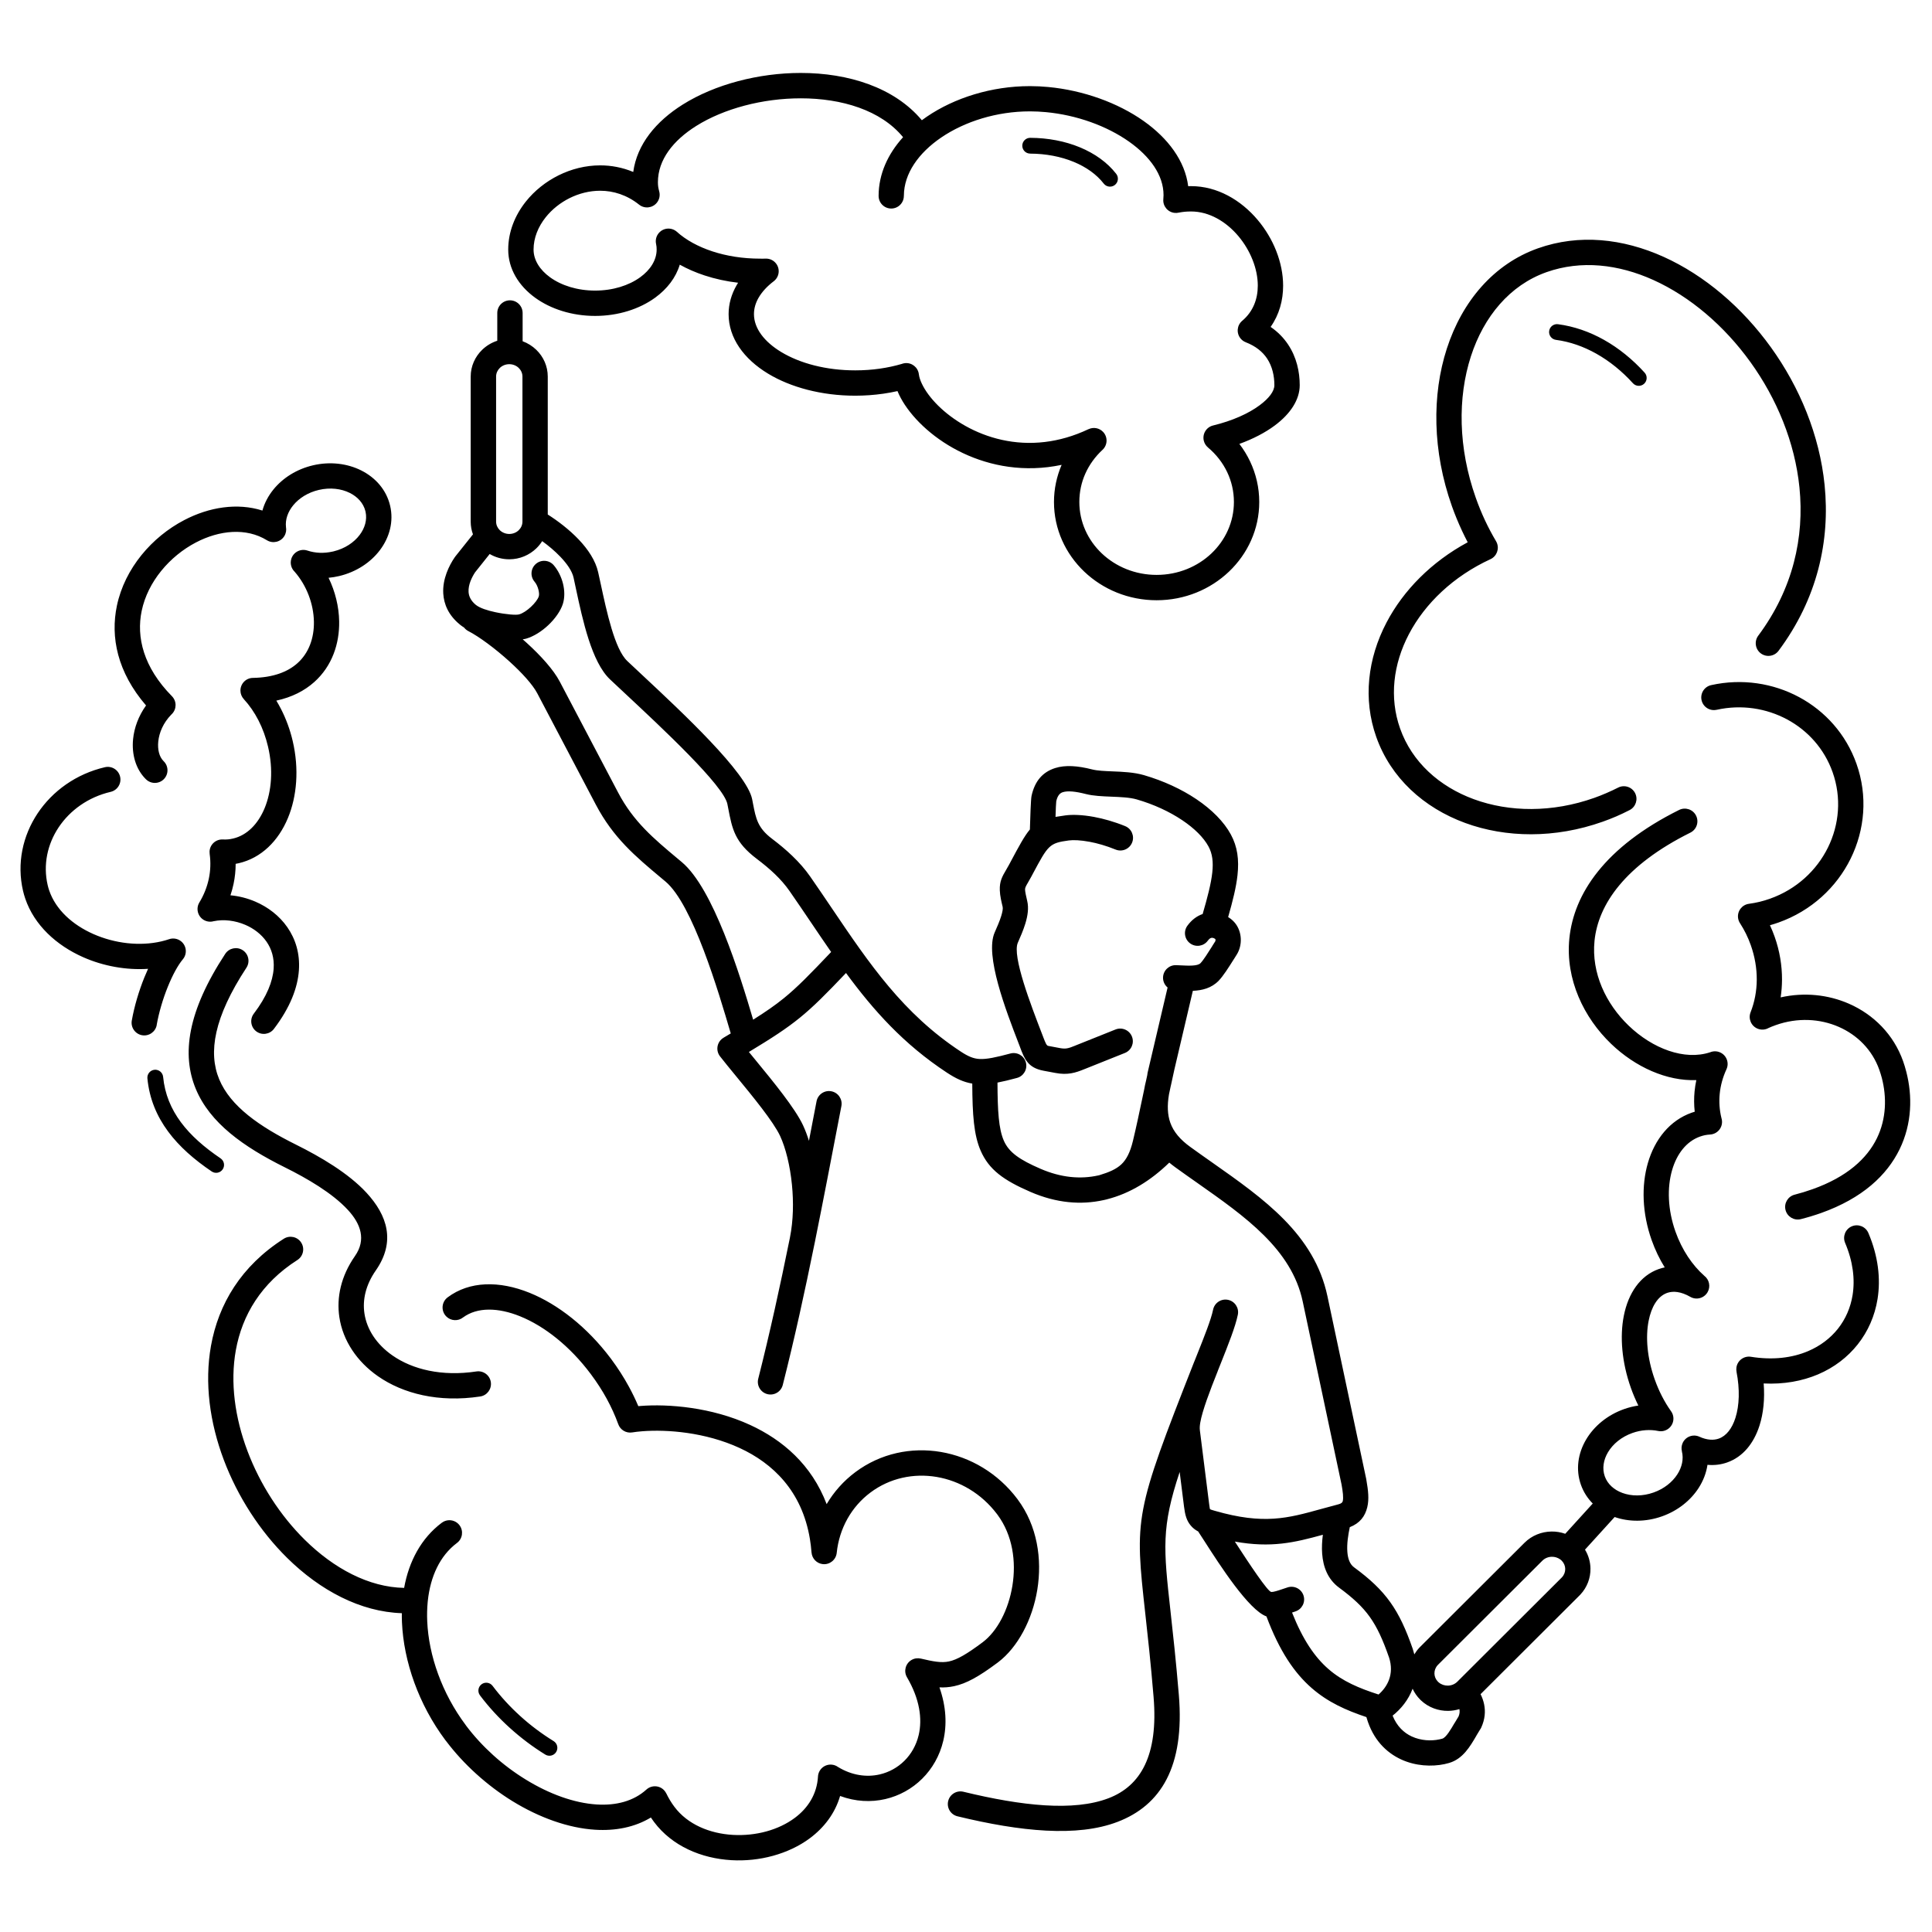 <?xml version="1.0" encoding="UTF-8"?>
<!-- Uploaded to: SVG Repo, www.svgrepo.com, Generator: SVG Repo Mixer Tools -->
<svg fill="#000000" width="800px" height="800px" version="1.1" viewBox="144 144 512 512" xmlns="http://www.w3.org/2000/svg">
 <path d="m454.27 431.76c-0.008 0.051-0.02 0.102-0.031 0.152-0.148 0.691-0.297 1.391-0.445 2.09-0.512 2.981-0.387 5.434 0.34 7.504 0.859 2.449 2.648 4.519 5.281 6.426 2.004 1.449 3.902 2.789 5.801 4.121 13.703 9.633 27.074 19.035 30.57 35.457l10.277 48.43c0.023 0.109 0.039 0.219 0.051 0.328 0.473 2.668 0.742 5.023 0.23 7.148-0.586 2.434-1.961 4.25-4.637 5.301-0.426 2.016-0.809 4.41-0.645 6.551 0.129 1.703 0.609 3.231 1.77 4.082 4.246 3.121 7.211 5.894 9.621 9.27 2.383 3.34 4.125 7.148 5.949 12.379h-0.004l0.016 0.051c0.152 0.465 0.285 0.922 0.398 1.375 0.367-0.617 0.805-1.207 1.316-1.754 0.051-0.055 0.129-0.137 0.234-0.238l27.648-27.582c1.949-1.945 4.539-2.941 7.144-2.981 1.234-0.02 2.477 0.18 3.652 0.598l7.289-8.02c-1.379-1.383-2.457-3.055-3.137-4.973-1.43-4.035-0.793-8.332 1.398-12.016 2.082-3.5 5.586-6.453 10.023-8.027 1.262-0.449 2.535-0.762 3.797-0.949-0.738-1.496-1.406-3.07-1.988-4.707v-0.004c-2.402-6.777-2.941-13.551-1.871-19.02 1.191-6.078 4.367-10.703 9.246-12.434h0.004c0.527-0.188 1.062-0.336 1.602-0.445-1.367-2.199-2.539-4.625-3.465-7.234-2.539-7.156-2.734-14.434-1.004-20.414 1.844-6.359 5.852-11.309 11.59-13.344 0.27-0.094 0.543-0.184 0.828-0.266-0.203-1.793-0.211-3.582-0.043-5.348 0.098-1.02 0.258-2.031 0.469-3.031-7.816 0.305-16.16-3.441-22.582-9.609-3.606-3.461-6.629-7.707-8.625-12.438-2.019-4.785-2.988-10.059-2.438-15.508 1.184-11.762 9.336-24.207 29.078-34.035 1.66-0.824 3.676-0.152 4.5 1.508s0.152 3.676-1.508 4.5c-17.332 8.629-24.434 19.039-25.406 28.684-0.43 4.289 0.336 8.453 1.941 12.254 1.629 3.856 4.121 7.34 7.102 10.207 6.356 6.106 14.805 9.309 21.609 7.059 0.832-0.34 1.797-0.348 2.676 0.059 1.68 0.773 2.414 2.766 1.641 4.449-0.965 2.086-1.574 4.293-1.793 6.531-0.203 2.113-0.062 4.262 0.457 6.379 0.086 0.266 0.141 0.547 0.156 0.84 0.109 1.848-1.301 3.434-3.148 3.543-0.488 0.031-0.945 0.086-1.375 0.172-0.402 0.082-0.84 0.207-1.312 0.371-3.582 1.27-6.144 4.57-7.391 8.883-1.359 4.691-1.168 10.5 0.898 16.32 0.863 2.43 1.98 4.652 3.281 6.625 1.301 1.965 2.773 3.672 4.356 5.07 1.316 1.004 1.719 2.856 0.871 4.332-0.922 1.609-2.969 2.168-4.578 1.246-1.184-0.68-2.344-1.117-3.441-1.273-0.895-0.129-1.758-0.074-2.562 0.18-0.098 0.039-0.199 0.078-0.305 0.109-2.387 0.93-4.019 3.656-4.742 7.34-0.852 4.344-0.391 9.828 1.582 15.43 0.02 0.051 0.035 0.102 0.055 0.152 0.555 1.559 1.195 3.031 1.898 4.398 0.73 1.418 1.527 2.734 2.375 3.93 0.551 0.742 0.793 1.703 0.59 2.68-0.375 1.812-2.152 2.973-3.961 2.598-1.055-0.223-2.188-0.297-3.363-0.211-1.145 0.086-2.312 0.328-3.469 0.738-2.906 1.031-5.172 2.91-6.481 5.113-1.203 2.023-1.578 4.309-0.848 6.375 0.73 2.059 2.457 3.59 4.656 4.398 2.414 0.891 5.367 0.922 8.277-0.109 2.766-0.98 4.953-2.731 6.293-4.805 1.234-1.91 1.723-4.086 1.207-6.109l0.012-0.004c-0.184-0.715-0.129-1.492 0.199-2.215 0.77-1.68 2.754-2.422 4.434-1.652 0.957 0.438 1.91 0.703 2.832 0.777 0.805 0.066 1.578-0.023 2.301-0.277 2.023-0.719 3.527-2.711 4.41-5.473 1.059-3.316 1.195-7.613 0.289-12.262h0.008c-0.074-0.375-0.082-0.77-0.02-1.168 0.289-1.824 2.004-3.07 3.832-2.781 5.781 0.93 10.934 0.297 15.16-1.5 3.223-1.371 5.906-3.414 7.91-5.945 1.996-2.527 3.336-5.559 3.875-8.918 0.672-4.195 0.102-8.91-1.98-13.816-0.723-1.703 0.07-3.672 1.77-4.394 1.703-0.723 3.672 0.07 4.394 1.77 2.598 6.113 3.293 12.09 2.43 17.488-0.723 4.504-2.535 8.59-5.238 12.012-2.703 3.418-6.277 6.156-10.531 7.965-4.203 1.785-9.07 2.672-14.41 2.41 0.32 4.09-0.07 7.918-1.102 11.152-1.52 4.762-4.426 8.312-8.555 9.773-1.637 0.582-3.336 0.785-5.059 0.648l-0.176-0.016c-0.312 2.156-1.125 4.258-2.367 6.176-2.109 3.258-5.477 5.988-9.68 7.481-4.328 1.535-8.793 1.492-12.555 0.18l-7.856 8.645c0.941 1.531 1.426 3.269 1.449 5.016 0.035 2.469-0.855 4.953-2.68 6.898-0.051 0.055-0.129 0.137-0.234 0.238l-26.211 26.148c0.422 0.84 0.742 1.723 0.938 2.656 0.402 1.949 0.234 4-0.75 6.176-0.102 0.227-0.227 0.438-0.371 0.629-0.301 0.465-0.617 1.004-0.941 1.562l0.008 0.004c-1.668 2.856-3.582 6.129-7.18 7.191v0.004c-0.414 0.121-0.82 0.227-1.215 0.309-3.426 0.73-7.715 0.539-11.574-1.25-3.949-1.836-7.43-5.273-9.102-10.98-0.023-0.074-0.043-0.148-0.062-0.223-5.438-1.82-10.184-3.941-14.48-7.676-4.637-4.035-8.574-9.84-12.012-19.008-4.707-1.691-12.379-13.633-16.367-19.848-0.742-1.156-1.348-2.098-1.727-2.664-0.785-0.414-1.426-0.914-1.988-1.594-1.059-1.27-1.473-2.715-1.754-4.938l-1.16-9.234c-4.887 14.723-4.281 20.219-2.426 36.938 0.652 5.871 1.449 13.059 2.203 22.117 1.602 19.137-4.824 29.309-16.254 33.676-10.695 4.086-25.703 2.574-42.406-1.48-1.797-0.434-2.902-2.242-2.465-4.039 0.434-1.797 2.242-2.902 4.039-2.465 15.496 3.762 29.203 5.25 38.445 1.719 8.508-3.25 13.246-11.324 11.949-26.852-0.773-9.273-1.547-16.242-2.18-21.934-2.848-25.707-2.938-26.52 12.922-66.824 0.031-0.078 0.062-0.152 0.098-0.223 0.238-0.594 0.473-1.188 0.707-1.777 1.91-4.789 3.707-9.297 4.223-11.852 0.363-1.812 2.125-2.988 3.938-2.625 1.812 0.363 2.988 2.125 2.625 3.938-0.637 3.16-2.539 7.934-4.562 13.008-0.234 0.59-0.473 1.188-0.711 1.785-0.02 0.062-0.043 0.129-0.066 0.191-0.535 1.359-1.051 2.668-1.547 3.938-1.934 5.062-3.465 9.648-3.18 11.645h-0.008l2.461 19.551c0.113 0.891 0.188 1.363 0.258 1.445 0.047 0.055 0.465 0.188 1.281 0.422 12.93 3.723 19.293 1.961 28.066-0.469 1.438-0.398 2.934-0.812 4.625-1.25 0.762-0.195 1.098-0.48 1.184-0.836 0.23-0.957 0.02-2.523-0.312-4.402l-0.023-0.109-10.277-48.43c-2.945-13.844-15.254-22.496-27.867-31.363-2.004-1.41-4.016-2.82-5.879-4.172-0.562-0.41-1.102-0.828-1.613-1.254-4.898 4.766-10.426 8.18-16.488 9.715l-0.098 0.031c-0.141 0.043-0.281 0.074-0.418 0.098-0.113 0.027-0.23 0.055-0.344 0.078-6.082 1.352-12.598 0.805-19.43-2.156-7.141-3.094-11-5.883-13.195-10.898-1.824-4.164-2.195-9.508-2.238-17.812-2.277-0.375-4.293-1.305-6.699-2.887-11.504-7.562-19.492-16.531-26.758-26.418-5.285 5.551-8.559 8.867-12.25 11.867-3.535 2.871-7.324 5.332-13.488 9.059 0.559 0.688 1.152 1.406 1.762 2.152 4.664 5.68 10.492 12.77 12.598 17.305 0.562 1.211 1.086 2.586 1.555 4.09 0.531-2.769 1.074-5.598 1.633-8.496l0.379-1.969c0.348-1.82 2.106-3.012 3.922-2.664 1.82 0.348 3.012 2.106 2.664 3.922l-0.379 1.969c-2.352 12.254-4.465 23.262-6.555 33.594-0.031 0.164-0.062 0.328-0.094 0.488-0.012 0.062-0.027 0.125-0.043 0.188-2.691 13.25-5.356 25.406-8.461 37.66-0.449 1.797-2.269 2.891-4.066 2.441s-2.891-2.269-2.441-4.066c3.078-12.156 5.727-24.219 8.395-37.371 0.008-0.055 0.016-0.105 0.027-0.16 0.879-4.418 0.969-9.316 0.512-13.914-0.504-5.074-1.66-9.727-3.133-12.902-1.758-3.785-7.266-10.492-11.68-15.859-1.652-2.012-3.16-3.848-4.254-5.258-1.129-1.465-0.859-3.566 0.605-4.695 0.125-0.098 0.254-0.18 0.383-0.258 0.645-0.387 1.266-0.754 1.863-1.113-3.266-11.129-10.086-34.203-17.293-40.246l-1.125-0.941c-6.856-5.734-12.703-10.625-17.359-19.484l-15.496-29.457c-1.238-2.352-4.074-5.438-7.305-8.379-3.848-3.496-8.133-6.66-10.977-8.121-0.453-0.234-0.832-0.559-1.121-0.938-0.352-0.215-0.68-0.441-0.98-0.68-0.059-0.047-0.113-0.094-0.168-0.141-2.996-2.465-4.184-5.34-4.363-8.164-0.242-3.894 1.57-7.469 2.996-9.57 0.047-0.07 0.098-0.141 0.152-0.203l-0.008-0.004 4.731-5.93c-0.391-1.055-0.602-2.188-0.602-3.371v-38.445c0-2.766 1.164-5.273 3.035-7.086 1.117-1.082 2.488-1.918 4.008-2.406v-7.352c0-1.855 1.504-3.359 3.359-3.359 1.855 0 3.359 1.504 3.359 3.359v7.484c1.367 0.504 2.602 1.285 3.625 2.273 1.875 1.812 3.035 4.32 3.035 7.086v36.559c2.672 1.691 5.719 4.012 8.207 6.629 2.481 2.609 4.461 5.578 5.152 8.68 0.422 1.895 0.539 2.438 0.656 2.992 1.613 7.512 3.731 17.379 7.055 20.52 1.059 1 2.402 2.254 3.867 3.625 10.695 9.984 27.848 26 29.234 33.023l0.227 1.18c0.758 3.93 1.234 6.414 5.055 9.297 1.855 1.402 3.68 2.91 5.391 4.559 1.754 1.691 3.356 3.496 4.707 5.441 1.98 2.848 3.918 5.711 5.816 8.52 9.871 14.602 18.793 27.809 34.102 37.871 1.918 1.262 3.352 1.879 4.988 1.957 1.883 0.09 4.352-0.438 8.145-1.457 1.789-0.477 3.629 0.586 4.106 2.375 0.477 1.789-0.586 3.629-2.375 4.106-1.961 0.527-3.644 0.941-5.152 1.227 0.031 7.531 0.309 12.258 1.688 15.406 1.367 3.125 4.238 5.066 9.707 7.434 5.457 2.363 10.594 2.816 15.336 1.762 0.082-0.02 0.164-0.035 0.246-0.055l0.047-0.016c2.527-0.758 4.457-1.586 5.812-2.871 1.34-1.266 2.32-3.164 3.043-6.137 0.863-3.562 1.742-7.738 2.621-11.906l0.363-1.723c0.137-0.789 0.309-1.594 0.516-2.426 0.102-0.48 0.207-0.965 0.312-1.441 0.012-0.199 0.039-0.398 0.082-0.598l5.309-22.625c-0.77-0.641-1.246-1.617-1.207-2.695 0.066-1.848 1.617-3.293 3.465-3.227 0.539 0.02 0.855 0.035 1.184 0.051 2.059 0.105 4.496 0.23 5.277-0.578 0.781-0.812 2.012-2.762 3.066-4.441 0.035-0.062 0.07-0.129 0.109-0.191 0.125-0.199 0.234-0.371 0.758-1.195 0.031-0.051 0.047-0.18 0.039-0.348-0.004-0.105-0.023-0.191-0.055-0.234l-0.043-0.031c-0.203-0.148-0.473-0.262-0.758-0.281-0.211-0.016-0.449 0.047-0.684 0.23-0.156 0.121-0.316 0.289-0.477 0.508-1.086 1.5-3.184 1.836-4.684 0.746-1.5-1.086-1.836-3.184-0.746-4.684 0.555-0.762 1.156-1.379 1.785-1.871 0.73-0.57 1.492-0.973 2.262-1.234 1.293-4.453 2.227-8.035 2.551-10.984 0.301-2.769 0.051-4.973-0.996-6.906-1.305-2.406-3.754-4.824-6.973-6.981-3.367-2.258-7.512-4.188-12.039-5.5-1.84-0.535-4.332-0.633-6.719-0.73-2.445-0.098-4.797-0.191-6.793-0.703-2.68-0.684-4.769-0.914-6.121-0.477-0.824 0.266-1.406 1.016-1.707 2.402-0.055 0.254-0.133 2.203-0.195 4.137 0.781-0.137 1.652-0.262 2.625-0.395 1.809-0.246 4.473-0.176 7.598 0.406 2.488 0.465 5.293 1.242 8.219 2.43 1.719 0.695 2.547 2.652 1.852 4.367-0.695 1.719-2.652 2.547-4.367 1.852-2.523-1.027-4.871-1.684-6.906-2.062-2.391-0.445-4.297-0.516-5.5-0.355-5.188 0.703-5.473 1.234-9.57 8.902l-0.379 0.711c-0.316 0.594-0.598 1.074-0.852 1.508-0.484 0.832-0.812 1.387-0.797 1.871 0.012 0.32 0.082 0.77 0.18 1.273 0.125 0.656 0.262 1.227 0.391 1.762 0.449 1.859 0.145 3.934-0.496 6.016-0.551 1.793-1.305 3.512-1.988 5.062-1.551 3.516 3.461 16.52 6.445 24.258l0.246 0.637c0.023 0.059 0.043 0.113 0.062 0.172l0.109 0.281 0.012-0.004c-0.109-0.285-0.164-0.43 0 0 0.41 1.082 0.727 1.914 1.156 1.992l3.152 0.59c0.754 0.141 1.324 0.152 1.852 0.062 0.625-0.109 1.32-0.363 2.195-0.727l0.027-0.012v-0.004l10.625-4.25c1.719-0.688 3.668 0.145 4.356 1.863s-0.145 3.668-1.863 4.356l-10.625 4.25v-0.004c-1.309 0.539-2.391 0.93-3.586 1.137-1.301 0.223-2.602 0.215-4.215-0.09l-3.152-0.59c-4.133-0.773-5.027-3.129-6.195-6.191-0.242-0.641-0.137-0.371 0.008-0.004l0.004-0.004-0.098-0.258c-0.023-0.051-0.047-0.105-0.066-0.16l-0.246-0.637c-3.359-8.711-9.004-23.348-6.344-29.375 0.625-1.422 1.312-2.984 1.727-4.328 0.324-1.055 0.512-1.965 0.391-2.473-0.176-0.723-0.352-1.465-0.469-2.078-0.148-0.766-0.258-1.539-0.285-2.297-0.086-2.418 0.637-3.652 1.715-5.492 0.227-0.387 0.477-0.816 0.723-1.27l0.379-0.711c2.281-4.269 3.699-6.922 5.156-8.648 0.008-0.191 0.012-0.402 0.02-0.648 0.074-2.402 0.223-7.363 0.418-8.258 0.875-4.012 3.004-6.324 6.223-7.363 2.691-0.867 5.984-0.633 9.82 0.348 1.402 0.359 3.363 0.438 5.402 0.52 2.781 0.113 5.684 0.23 8.32 0.992 5.203 1.512 9.988 3.738 13.902 6.367 4.109 2.758 7.324 5.996 9.152 9.371 1.758 3.242 2.207 6.66 1.758 10.789-0.348 3.188-1.242 6.773-2.477 11.094 0.176 0.105 0.34 0.219 0.5 0.332 0.559 0.406 1.035 0.867 1.406 1.344 0.93 1.195 1.387 2.656 1.445 4.09 0.062 1.492-0.332 3.016-1.09 4.203-0.062 0.098-0.332 0.531-0.734 1.172-0.039 0.059-0.074 0.117-0.117 0.172-1.242 1.98-2.703 4.289-3.902 5.535-1.938 2.012-4.406 2.586-6.863 2.695l-4.883 20.809c-0.312 1.395-0.629 2.863-0.953 4.367zm103.32 125.59c-0.047-0.035-0.09-0.07-0.137-0.105-0.645-0.469-1.43-0.695-2.215-0.684-0.914 0.016-1.82 0.363-2.5 1.039l-27.648 27.582-0.078 0.082c-0.594 0.633-0.883 1.434-0.871 2.227 0.012 0.762 0.309 1.527 0.891 2.133 0.086 0.074 0.172 0.152 0.25 0.234 0.68 0.578 1.551 0.863 2.422 0.848 0.914-0.016 1.82-0.363 2.5-1.039l27.648-27.582 0.078-0.082c0.594-0.633 0.883-1.434 0.871-2.227-0.012-0.762-0.309-1.527-0.891-2.137-0.07-0.059-0.141-0.125-0.207-0.191l0.004-0.004c-0.039-0.035-0.078-0.066-0.117-0.098zm-137-138.18c0.621 1.613 0.219 0.547 0.012-0.004zm-6.254 2.383c0.203 0.516 0.48 1.234 0.004-0.004zm116.41 175.38c-0.957 0.297-1.949 0.449-2.945 0.465-2.59 0.039-5.203-0.879-7.215-2.766l-0.004-0.004c-0.055-0.051-0.133-0.129-0.234-0.23-0.855-0.855-1.52-1.832-1.992-2.871-1.113 2.969-3.086 5.387-5.301 7.137 1.129 2.816 2.992 4.551 5.051 5.508 2.438 1.133 5.176 1.25 7.375 0.777 0.27-0.059 0.508-0.117 0.715-0.176v0.004l0.012-0.004c1.004-0.293 2.207-2.356 3.258-4.148l0.012 0.004 0.004-0.004c0.359-0.613 0.707-1.207 1.055-1.754 0.289-0.711 0.34-1.336 0.223-1.895l-0.008-0.043zm-36.176-46.207c-7.523 2.07-13.668 3.543-23.324 1.809 3.777 5.832 8.738 13.305 9.652 13.352 0.117 0.008 0.266-0.008 0.434-0.031 0.066-0.016 0.137-0.027 0.203-0.035 0.754-0.148 1.82-0.516 2.723-0.824 0.23-0.078 0.449-0.152 0.977-0.324 1.762-0.566 3.644 0.402 4.211 2.164 0.566 1.762-0.402 3.644-2.164 4.211l-0.871 0.297h-0.004c2.863 7.219 6.023 11.82 9.652 14.977 3.734 3.25 8.129 5.082 13.273 6.742 1.191-1.035 2.219-2.379 2.793-3.969 0.602-1.668 0.707-3.652-0.027-5.891h-0.004c-1.613-4.629-3.109-7.934-5.082-10.699-1.945-2.727-4.461-5.051-8.125-7.75-3.031-2.231-4.234-5.512-4.5-8.988-0.129-1.688-0.027-3.406 0.184-5.035zm-292.12-99.75c0.961 0.648 1.215 1.949 0.566 2.91-0.648 0.961-1.949 1.215-2.91 0.566-4.629-3.129-8.594-6.582-11.551-10.582-3.019-4.082-4.973-8.703-5.492-14.086-0.109-1.148 0.734-2.172 1.887-2.281 1.148-0.109 2.172 0.734 2.281 1.887 0.441 4.562 2.109 8.496 4.691 11.988 2.644 3.574 6.266 6.711 10.535 9.598zm-16.91-35.359c-0.32 1.824-2.059 3.047-3.883 2.731-1.824-0.32-3.047-2.059-2.731-3.883 0.664-3.766 1.867-7.812 3.324-11.418 0.316-0.785 0.648-1.555 0.988-2.297-5.793 0.383-11.863-0.723-17.195-3.082-7.09-3.137-12.965-8.496-15.355-15.547-0.227-0.668-0.418-1.34-0.578-2.012-1.703-7.293-0.098-14.625 3.875-20.586 3.926-5.887 10.176-10.422 17.816-12.207 1.805-0.422 3.609 0.703 4.027 2.508 0.422 1.805-0.703 3.609-2.508 4.027-5.93 1.387-10.758 4.875-13.777 9.398-2.969 4.453-4.172 9.914-2.906 15.336 0.113 0.48 0.242 0.941 0.395 1.383 1.742 5.137 6.231 9.137 11.707 11.559 5.648 2.5 12.266 3.293 18.039 1.945 0.68-0.16 1.336-0.344 1.965-0.555 1.086-0.395 2.348-0.215 3.297 0.578 1.422 1.188 1.609 3.305 0.418 4.723-1.34 1.602-2.758 4.246-4 7.32-1.281 3.172-2.344 6.746-2.934 10.082zm1.832-69.887c1.324 1.289 1.355 3.41 0.066 4.738-1.289 1.324-3.41 1.355-4.738 0.066l-0.141-0.137c-2.562-2.586-3.695-6.461-3.289-10.531 0.297-2.984 1.43-6.121 3.434-8.91-7.625-8.848-9.465-18.133-7.723-26.441 1.043-4.961 3.375-9.535 6.523-13.422 3.106-3.836 7.027-7.019 11.297-9.25 6.617-3.465 14.086-4.656 20.742-2.539 0.559-2.023 1.574-3.934 2.961-5.633 2.457-3.004 6.106-5.344 10.453-6.359 4.566-1.066 9.105-0.473 12.75 1.348 3.844 1.922 6.707 5.195 7.68 9.363l0.004 0.008c0.973 4.168-0.141 8.367-2.727 11.785-2.457 3.246-6.266 5.789-10.848 6.859-0.914 0.215-1.832 0.359-2.742 0.445 1.762 3.637 2.742 7.633 2.809 11.539 0.051 2.988-0.426 5.938-1.48 8.656-1.082 2.789-2.769 5.332-5.117 7.43-2.57 2.297-5.898 4.031-10.055 4.926 0.434 0.715 0.848 1.457 1.242 2.223 1.332 2.602 2.391 5.453 3.098 8.48 1.73 7.402 1.121 14.656-1.266 20.406-2.535 6.113-7.07 10.586-13 11.973-0.277 0.062-0.559 0.121-0.852 0.172 0 1.801-0.188 3.582-0.555 5.316-0.215 1.027-0.492 2.035-0.824 3.023 2.242 0.203 4.477 0.77 6.566 1.664 3.363 1.441 6.387 3.742 8.504 6.789 2.16 3.109 3.379 6.953 3.07 11.41-0.32 4.609-2.297 9.852-6.625 15.543-1.117 1.473-3.215 1.758-4.684 0.645-1.473-1.117-1.758-3.215-0.645-4.684 3.461-4.551 5.027-8.555 5.262-11.949 0.195-2.816-0.555-5.215-1.891-7.133-1.379-1.98-3.375-3.492-5.617-4.453-2.711-1.164-5.723-1.527-8.402-0.965-0.859 0.242-1.816 0.141-2.641-0.355-1.586-0.957-2.098-3.019-1.141-4.606 1.191-1.965 2.043-4.094 2.508-6.293 0.449-2.137 0.539-4.359 0.223-6.594h0.004c-0.027-0.203-0.039-0.414-0.031-0.629 0.086-1.848 1.656-3.273 3.504-3.188 0.488 0.023 0.957 0.02 1.402-0.023 0.402-0.035 0.848-0.109 1.344-0.227 3.695-0.863 6.609-3.863 8.332-8.012 1.871-4.512 2.328-10.309 0.922-16.312-0.594-2.535-1.453-4.871-2.523-6.957-1.094-2.141-2.422-4.051-3.914-5.668l0.004-0.004c-0.535-0.582-0.871-1.359-0.883-2.215-0.027-1.848 1.445-3.371 3.293-3.398 5.359-0.09 9.227-1.586 11.809-3.894 1.52-1.359 2.621-3.023 3.332-4.856 0.738-1.902 1.07-3.996 1.035-6.137-0.082-4.703-1.91-9.578-5.102-13.246-0.906-0.867-1.285-2.207-0.867-3.477 0.578-1.762 2.477-2.719 4.238-2.137 1.051 0.348 2.164 0.551 3.305 0.594 1.078 0.039 2.207-0.062 3.367-0.32 0.105-0.031 0.211-0.055 0.32-0.074 2.934-0.723 5.336-2.316 6.859-4.332 1.387-1.832 2.016-3.996 1.578-6.086-0.027-0.094-0.047-0.188-0.066-0.281-0.531-2.074-2.055-3.742-4.106-4.766-2.293-1.148-5.219-1.504-8.234-0.801-2.852 0.668-5.219 2.164-6.781 4.074-1.41 1.723-2.137 3.769-1.914 5.773 0.148 0.793 0.016 1.641-0.438 2.383-0.973 1.578-3.039 2.074-4.617 1.102-5.488-3.379-12.582-2.676-18.832 0.598-3.461 1.812-6.656 4.406-9.195 7.547-2.5 3.086-4.344 6.688-5.156 10.562-1.461 6.973 0.461 14.961 8.02 22.633 1.289 1.312 1.281 3.422-0.027 4.723-0.059 0.055-0.121 0.121-0.195 0.195-2.051 2.117-3.164 4.691-3.406 7.086-0.211 2.125 0.258 4.031 1.371 5.152l0.059 0.059zm83.824 247.55c-0.691-0.922-0.504-2.234 0.418-2.926 0.922-0.691 2.234-0.504 2.926 0.418 2.172 2.887 4.656 5.578 7.344 8.012 2.738 2.484 5.719 4.711 8.82 6.621 0.988 0.605 1.297 1.898 0.688 2.887-0.605 0.988-1.898 1.297-2.887 0.688-3.269-2.012-6.453-4.402-9.43-7.098-2.887-2.613-5.551-5.504-7.887-8.605zm-10.102-45.738c1.477-1.109 3.574-0.809 4.684 0.668 1.109 1.477 0.809 3.574-0.668 4.684l-0.055 0.043c-4.492 3.383-6.988 8.867-7.676 15.258-0.004 0.148-0.02 0.293-0.043 0.438-0.152 1.625-0.191 3.305-0.117 5.023 0.395 9.09 3.926 19.113 10.184 27.48 0.051 0.07 0.102 0.141 0.145 0.211 2.113 2.801 4.527 5.41 7.137 7.773 2.668 2.418 5.586 4.602 8.641 6.477 6.227 3.832 12.828 6.231 18.801 6.606 5.129 0.324 9.762-0.859 13.184-3.957 1.371-1.238 3.484-1.133 4.723 0.234 0.227 0.25 0.406 0.527 0.547 0.816l0.008-0.004c0.281 0.59 0.605 1.191 0.973 1.805 0.348 0.578 0.73 1.148 1.152 1.711 3.516 4.703 9.387 7.106 15.504 7.457 3.008 0.172 6.047-0.145 8.883-0.922 2.777-0.762 5.375-1.973 7.562-3.609 3.469-2.594 5.844-6.281 6.113-10.934 0.102-1.848 1.68-3.262 3.531-3.16 0.668 0.035 1.277 0.266 1.781 0.633 3.684 2.242 7.586 2.766 11.051 1.965 2.477-0.574 4.734-1.824 6.531-3.602 1.809-1.789 3.152-4.121 3.793-6.84 1.004-4.281 0.273-9.555-3.102-15.305-0.934-1.594-0.398-3.644 1.195-4.578 0.77-0.453 1.645-0.559 2.453-0.371v-0.008c3.266 0.77 5.441 1.203 7.484 0.762 2.184-0.469 4.742-1.957 8.898-5.062 3.891-2.91 6.875-8.617 7.91-15.016 1.035-6.391 0.07-13.363-3.941-18.785-0.047-0.059-0.09-0.117-0.133-0.176-4.117-5.457-9.922-8.82-15.992-9.852-6.059-1.027-12.387 0.262-17.547 4.121-2.574 1.926-4.613 4.305-6.102 6.961-1.559 2.781-2.516 5.859-2.844 9.031-0.188 1.84-1.832 3.18-3.672 2.992-1.637-0.168-2.875-1.488-3-3.07h-0.004c-0.102-1.289-0.246-2.484-0.43-3.594-2.102-12.711-9.84-20.062-18.625-24.113-9.07-4.184-19.246-4.945-25.762-4.438-1.055 0.082-1.961 0.191-2.711 0.312-1.637 0.266-3.191-0.703-3.707-2.227-0.812-2.231-1.828-4.481-3.047-6.711-1.18-2.16-2.586-4.344-4.211-6.519-5.523-7.387-12.273-12.695-18.723-15.309-5.863-2.375-11.363-2.465-15.121 0.289-1.316 1.047-3.238 0.961-4.457-0.258-1.312-1.312-1.312-3.438 0-4.75 0.113-0.113 0.234-0.219 0.367-0.316 5.777-4.32 13.656-4.457 21.73-1.188 7.488 3.035 15.242 9.07 21.492 17.391 0.059 0.07 0.113 0.145 0.164 0.223 1.73 2.324 3.277 4.75 4.633 7.231 0.945 1.727 1.777 3.457 2.504 5.18 0.184-0.016 0.371-0.031 0.559-0.047 7.328-0.574 18.809 0.297 29.094 5.039 8.543 3.941 16.266 10.488 20.258 20.973 1.902-3.223 4.445-6.113 7.602-8.473 6.688-5 14.859-6.68 22.66-5.352 7.758 1.316 15.148 5.602 20.336 12.539v0.004c5.246 7.016 6.535 15.887 5.234 23.934-1.297 8.004-5.203 15.305-10.375 19.242-0.078 0.066-0.16 0.125-0.246 0.184-4.91 3.66-8.184 5.469-11.414 6.164-1.348 0.289-2.609 0.379-3.902 0.32 1.812 5.133 2 9.941 1.016 14.145-0.938 3.988-2.926 7.418-5.602 10.07-2.688 2.66-6.062 4.531-9.758 5.387-3.797 0.879-7.926 0.688-11.984-0.82-1.352 4.613-4.219 8.359-7.973 11.168-2.84 2.125-6.211 3.695-9.82 4.688-3.547 0.973-7.312 1.371-11.008 1.156-7.969-0.457-15.719-3.723-20.516-10.133-0.285-0.383-0.562-0.773-0.828-1.172-4.301 2.594-9.383 3.578-14.793 3.238-7.098-0.445-14.777-3.199-21.895-7.578-3.32-2.043-6.566-4.481-9.609-7.238-2.926-2.648-5.629-5.578-7.996-8.715-0.059-0.07-0.117-0.141-0.176-0.215-7.059-9.438-11.043-20.824-11.496-31.207-0.035-0.816-0.051-1.629-0.039-2.434-10.984-0.355-21.656-6.035-30.395-14.656-7.199-7.102-13.113-16.227-16.789-25.988-3.707-9.844-5.156-20.387-3.387-30.227 1.988-11.047 7.977-21.148 19.293-28.359 1.559-0.992 3.625-0.535 4.617 1.023 0.992 1.559 0.535 3.625-1.023 4.617-9.57 6.098-14.633 14.605-16.305 23.898-1.543 8.586-0.234 17.902 3.074 26.684 3.34 8.867 8.699 17.148 15.215 23.574 7.699 7.594 16.973 12.562 26.312 12.73 1.273-7.051 4.527-13.156 9.938-17.23l0.055-0.043zm9.164-40.094c1.832-0.273 3.543 0.988 3.816 2.82 0.273 1.832-0.988 3.543-2.82 3.816-10.98 1.66-20.441-0.738-27.09-5.371-2.789-1.945-5.094-4.289-6.828-6.91-1.77-2.676-2.934-5.625-3.398-8.707-0.797-5.281 0.426-10.918 4.133-16.234 3.031-4.348 1.531-8.535-1.891-12.238-4.133-4.473-10.84-8.359-16.715-11.277-10.969-5.453-19.82-11.746-23.57-20.754-3.793-9.113-2.238-20.512 7.793-35.805 1.016-1.551 3.094-1.984 4.644-0.973 1.551 1.016 1.984 3.094 0.973 4.644-8.629 13.152-10.156 22.488-7.215 29.562 2.988 7.18 10.691 12.52 20.344 17.316 6.445 3.203 13.867 7.535 18.684 12.746 5.527 5.981 7.805 12.953 2.469 20.609-2.66 3.816-3.555 7.769-3.004 11.406 0.32 2.121 1.125 4.152 2.348 6.008 1.262 1.906 2.973 3.641 5.07 5.102 5.34 3.723 13.098 5.625 22.262 4.242zm286.09-273.38c-1.145-0.148-1.953-1.199-1.805-2.344 0.148-1.145 1.199-1.953 2.344-1.805 4.277 0.566 8.387 2.012 12.191 4.148 3.945 2.215 7.586 5.184 10.766 8.691 0.773 0.855 0.707 2.176-0.148 2.953-0.855 0.773-2.176 0.707-2.953-0.148-2.863-3.16-6.148-5.836-9.715-7.84-3.367-1.891-6.973-3.168-10.684-3.656zm-139.34-49.363c-1.156 0-2.09-0.938-2.09-2.09 0-1.156 0.938-2.09 2.09-2.09 4.711 0.016 9.238 0.887 13.164 2.512 3.938 1.629 7.285 4.008 9.641 7.039 0.711 0.914 0.547 2.234-0.367 2.945-0.914 0.711-2.234 0.547-2.945-0.367-1.906-2.453-4.66-4.394-7.918-5.742-3.438-1.422-7.422-2.188-11.574-2.199zm155.81 168.02c1.645-0.84 3.66-0.188 4.5 1.457 0.84 1.645 0.188 3.66-1.457 4.5-1.242 0.637-2.414 1.191-3.512 1.664-1.148 0.496-2.356 0.969-3.625 1.418-12.648 4.484-25.645 4.285-36.43 0.332-10.996-4.031-19.723-11.945-23.57-22.797-3.562-10.051-2.281-20.793 2.719-30.328 4.469-8.527 11.922-16.086 21.512-21.262-0.516-0.984-1.016-1.996-1.504-3.039-1-2.144-1.898-4.324-2.68-6.527-5.184-14.613-5.316-29.504-1.344-41.762 4.074-12.57 12.445-22.422 24.148-26.574h0.004c10.902-3.863 22.516-2.606 33.324 2.273 10.793 4.871 20.797 13.387 28.422 23.98 7.613 10.574 12.879 23.254 14.215 36.484 1.484 14.711-1.867 30.062-12.207 43.93-1.109 1.484-3.211 1.789-4.695 0.684-1.484-1.109-1.789-3.211-0.684-4.695 9.246-12.402 12.246-26.121 10.922-39.258-1.211-12.008-6.023-23.562-12.98-33.23-6.945-9.648-16.008-17.379-25.746-21.777-9.266-4.184-19.129-5.305-28.273-2.086-0.043 0.016-0.086 0.031-0.129 0.047-9.594 3.426-16.512 11.684-19.945 22.273-3.539 10.926-3.391 24.285 1.293 37.484 0.738 2.086 1.547 4.062 2.418 5.926 0.887 1.898 1.875 3.766 2.961 5.598 0.055 0.098 0.109 0.199 0.156 0.301 0.773 1.68 0.043 3.672-1.641 4.449-9.793 4.516-17.332 11.699-21.621 19.883-4.152 7.922-5.238 16.781-2.324 25.004 3.141 8.859 10.387 15.371 19.555 18.73 9.383 3.438 20.754 3.59 31.891-0.359 1.059-0.375 2.129-0.797 3.203-1.262 1.164-0.504 2.203-0.988 3.117-1.457zm26.102-20.625c-1.805 0.398-3.59-0.742-3.988-2.547-0.398-1.805 0.742-3.59 2.547-3.988 8.168-1.816 16.434-0.523 23.34 3.199 6.859 3.699 12.383 9.793 15.164 17.633 3.027 8.539 2.215 17.523-1.543 25.152-3.742 7.598-10.418 13.844-19.133 16.934-0.734 0.262-1.484 0.496-2.254 0.711 0.461 0.988 0.875 2 1.242 3.031 1.344 3.793 1.973 7.66 1.957 11.406-0.008 1.594-0.129 3.156-0.359 4.684 6.281-1.41 12.609-0.719 18.074 1.668 6.559 2.867 11.871 8.176 14.375 15.242 0.301 0.852 0.59 1.797 0.855 2.836 1.629 6.328 1.547 13.703-1.805 20.551-3.316 6.777-9.773 12.945-20.84 16.867-1.598 0.566-3.359 1.102-5.301 1.602-1.789 0.457-3.609-0.625-4.066-2.414-0.457-1.789 0.625-3.609 2.414-4.066 1.613-0.414 3.188-0.898 4.723-1.445 9.199-3.262 14.461-8.168 17.062-13.484 2.57-5.25 2.609-10.992 1.332-15.957-0.184-0.707-0.418-1.461-0.699-2.254-1.859-5.238-5.824-9.188-10.73-11.332-4.981-2.18-10.934-2.508-16.676-0.473-0.43 0.152-0.793 0.289-1.086 0.41-0.293 0.121-0.566 0.238-0.824 0.355-0.852 0.48-1.906 0.59-2.887 0.199-1.723-0.68-2.57-2.633-1.891-4.356 1.055-2.668 1.621-5.609 1.637-8.656 0.012-2.973-0.496-6.07-1.59-9.152-0.371-1.051-0.793-2.051-1.262-2.996-0.473-0.957-0.984-1.863-1.531-2.711-0.293-0.422-0.496-0.922-0.57-1.465-0.246-1.832 1.039-3.519 2.875-3.766 0.953-0.129 1.895-0.305 2.828-0.527 0.891-0.215 1.816-0.492 2.766-0.828 7-2.484 12.355-7.488 15.355-13.574 2.984-6.055 3.629-13.188 1.227-19.957-2.199-6.199-6.578-11.023-12.012-13.957-5.539-2.988-12.172-4.027-18.719-2.57zm-215.39-136.18c0 1.848-1.496 3.344-3.344 3.344-1.848 0-3.344-1.496-3.344-3.344v-0.059c0.02-5.738 2.441-11.043 6.481-15.504-5.879-7.172-16.293-10.301-27.113-10.301-5.043 0-10.141 0.676-14.902 1.938-4.734 1.254-9.129 3.078-12.797 5.383-6.106 3.832-10.156 8.969-10.156 14.91 0 0.441 0.027 0.848 0.078 1.215 0.055 0.375 0.141 0.773 0.262 1.195h-0.004c0.285 1.004 0.098 2.125-0.602 3.004-1.152 1.449-3.262 1.691-4.711 0.539-3.238-2.586-6.832-3.691-10.328-3.691-2.824 0-5.598 0.711-8.078 1.941-2.492 1.238-4.688 2.996-6.352 5.082-2 2.508-3.219 5.484-3.219 8.57 0 2.789 1.672 5.391 4.371 7.344 3.012 2.176 7.227 3.523 11.938 3.523 4.711 0 8.93-1.348 11.938-3.523 2.699-1.953 4.371-4.555 4.371-7.344 0-0.301-0.012-0.551-0.031-0.754-0.023-0.219-0.059-0.449-0.109-0.688-0.242-1.031 0.008-2.164 0.773-3.012 1.238-1.375 3.359-1.488 4.738-0.25 2.383 2.148 5.609 3.93 9.402 5.176 3.758 1.234 8.051 1.93 12.629 1.93 0.746 0 0.523 0.012 0.75 0.008 0.195-0.004 0.441-0.012 0.746-0.02v0.004c1.043-0.031 2.09 0.426 2.769 1.32 1.117 1.473 0.828 3.566-0.645 4.684-1.73 1.312-3.094 2.785-4.008 4.363-0.793 1.371-1.223 2.832-1.223 4.344 0 3.781 2.758 7.344 7.219 10.039 4.969 3.004 11.902 4.863 19.621 4.863 2.262 0 4.434-0.156 6.488-0.449 2.066-0.297 4.016-0.719 5.816-1.25 0.262-0.102 0.539-0.172 0.828-0.207 1.84-0.219 3.508 1.098 3.727 2.938 0.09 0.738 0.355 1.582 0.789 2.492 1.754 3.711 5.844 7.996 11.52 11.184 5.746 3.227 13.047 5.238 21.105 4.269 3.711-0.445 7.586-1.52 11.555-3.398l0.004 0.008c1.285-0.605 2.863-0.344 3.879 0.754 1.254 1.355 1.172 3.469-0.184 4.723-1.941 1.797-3.508 3.949-4.57 6.344-1.012 2.273-1.57 4.801-1.57 7.473 0 5.312 2.266 10.125 5.934 13.613 3.711 3.527 8.852 5.711 14.547 5.711s10.84-2.184 14.547-5.711c3.664-3.488 5.934-8.301 5.934-13.613 0-2.824-0.637-5.496-1.777-7.898-1.191-2.512-2.941-4.742-5.102-6.551l0.004-0.004c-0.531-0.445-0.93-1.055-1.105-1.781-0.434-1.797 0.668-3.606 2.465-4.039 5.109-1.242 9.355-3.152 12.309-5.34 2.496-1.848 3.93-3.734 3.93-5.332 0-2.391-0.516-4.957-1.957-7.109-1.156-1.723-2.953-3.238-5.625-4.273v-0.004c-0.508-0.195-0.977-0.52-1.352-0.969-1.188-1.414-1.008-3.523 0.406-4.711 2.891-2.434 4.133-5.781 4.133-9.312 0-2.242-0.484-4.555-1.359-6.777-0.898-2.289-2.191-4.457-3.773-6.34-3.246-3.859-7.723-6.547-12.539-6.547-0.641 0-1.203 0.027-1.699 0.074-0.547 0.055-1.07 0.133-1.57 0.23-0.34 0.078-0.695 0.105-1.062 0.074-1.84-0.168-3.199-1.793-3.031-3.633 0.035-0.367 0.051-0.723 0.055-1.062 0.02-5.301-3.613-10.285-9.133-14.184-5.926-4.188-13.902-7.059-22.031-7.824-1.387-0.129-2.762-0.199-4.121-0.203h-0.156c-8.73 0-17.215 2.656-23.512 6.953-5.941 4.051-9.836 9.508-9.859 15.395v0.059zm4.769-20.055c0.426-0.316 0.863-0.629 1.309-0.934 7.34-5.008 17.191-8.105 27.289-8.105h0.156c1.586 0.004 3.164 0.082 4.727 0.23 9.305 0.875 18.457 4.18 25.285 9.004 6.481 4.578 10.969 10.562 11.82 17.285 0.262-0.012 0.516-0.016 0.766-0.016 6.934 0 13.211 3.68 17.656 8.961 2.074 2.465 3.75 5.273 4.902 8.203 1.18 2.996 1.832 6.144 1.832 9.219 0 3.894-1.023 7.672-3.312 10.922 1.938 1.328 3.445 2.902 4.598 4.617 2.297 3.418 3.113 7.301 3.113 10.836 0 3.816-2.434 7.582-6.66 10.711-2.488 1.844-5.656 3.508-9.332 4.844 1.102 1.438 2.055 2.988 2.836 4.633 1.562 3.289 2.43 6.93 2.43 10.758 0 7.215-3.07 13.746-8.031 18.465-4.918 4.68-11.695 7.574-19.168 7.574-7.469 0-14.246-2.894-19.168-7.574-4.961-4.723-8.031-11.25-8.031-18.465 0-3.461 0.719-6.781 2.027-9.84-1.223 0.258-2.438 0.457-3.637 0.602-9.621 1.156-18.324-1.238-25.172-5.086-6.918-3.887-12.016-9.34-14.301-14.176-0.141-0.297-0.27-0.594-0.391-0.887-1.23 0.277-2.484 0.508-3.762 0.691-2.414 0.344-4.902 0.527-7.434 0.527-8.957 0-17.125-2.231-23.086-5.832-6.469-3.914-10.473-9.484-10.473-15.785 0-2.711 0.754-5.301 2.141-7.699 0.121-0.207 0.246-0.414 0.375-0.617-3.141-0.367-6.129-1.027-8.891-1.938-2.367-0.777-4.57-1.738-6.566-2.852-1.027 3.426-3.348 6.449-6.562 8.773-4.109 2.973-9.727 4.809-15.875 4.809-6.152 0-11.766-1.836-15.875-4.809-4.418-3.195-7.152-7.707-7.152-12.773 0-4.672 1.773-9.086 4.688-12.742 2.273-2.852 5.258-5.242 8.637-6.922 3.387-1.684 7.172-2.652 11.043-2.652 2.926 0 5.891 0.547 8.766 1.746 0.996-7.301 5.992-13.391 13.125-17.867 4.258-2.672 9.293-4.773 14.66-6.195 5.34-1.418 11.02-2.176 16.605-2.176 12.555 0 24.789 3.809 32.09 12.527zm-100.62 111.55c-0.434 0.691-0.953 1.332-1.539 1.898-1.852 1.793-4.394 2.906-7.176 2.906-1.891 0-3.668-0.512-5.191-1.402l-3.871 4.856c-0.844 1.285-1.844 3.281-1.723 5.219 0.07 1.117 0.586 2.293 1.902 3.387 0.027 0.02 0.055 0.039 0.082 0.062 1.031 0.809 3.012 1.449 5.094 1.891 2.856 0.605 5.535 0.816 6.32 0.586 0.988-0.285 2.125-1.055 3.129-1.992 1.039-0.973 1.836-2.016 2.082-2.793 0.129-0.402 0.082-1.043-0.094-1.754-0.203-0.809-0.562-1.582-1.031-2.129-1.203-1.406-1.039-3.519 0.367-4.723 1.406-1.203 3.519-1.039 4.723 0.367 1.16 1.355 2.008 3.109 2.445 4.856 0.457 1.832 0.484 3.769-0.035 5.402-0.59 1.852-2.074 3.949-3.894 5.652-1.707 1.602-3.805 2.953-5.832 3.543-0.25 0.074-0.559 0.129-0.91 0.176 0.363 0.32 0.727 0.641 1.082 0.965 3.734 3.394 7.094 7.121 8.723 10.215l15.496 29.457c4.039 7.68 9.422 12.184 15.734 17.461l1.125 0.941c8.336 6.992 15.289 29.496 18.91 41.766 3.363-2.121 5.848-3.84 8.152-5.711 3.566-2.898 6.875-6.297 12.516-12.23-1.758-2.527-3.5-5.109-5.273-7.731-1.859-2.75-3.75-5.551-5.762-8.441-1.109-1.594-2.418-3.07-3.844-4.445-1.469-1.418-3.098-2.758-4.789-4.035-5.879-4.434-6.547-7.906-7.602-13.391-0.023-0.133-0.055-0.285-0.227-1.156-0.969-4.898-17.133-19.992-27.215-29.402-1.398-1.305-2.68-2.5-3.894-3.648-4.852-4.586-7.219-15.613-9.023-24.008l-0.629-2.941c-0.391-1.766-1.738-3.684-3.473-5.508-1.469-1.543-3.176-2.969-4.848-4.176zm-6.211-45.91c-0.633-0.609-1.516-0.992-2.504-0.992s-1.875 0.379-2.504 0.992c-0.609 0.59-0.988 1.398-0.988 2.281v38.445c0 0.883 0.379 1.691 0.988 2.281 0.633 0.609 1.516 0.992 2.504 0.992s1.875-0.379 2.504-0.992c0.609-0.59 0.988-1.398 0.988-2.281v-38.445c0-0.883-0.379-1.691-0.988-2.281z"/>
</svg>
